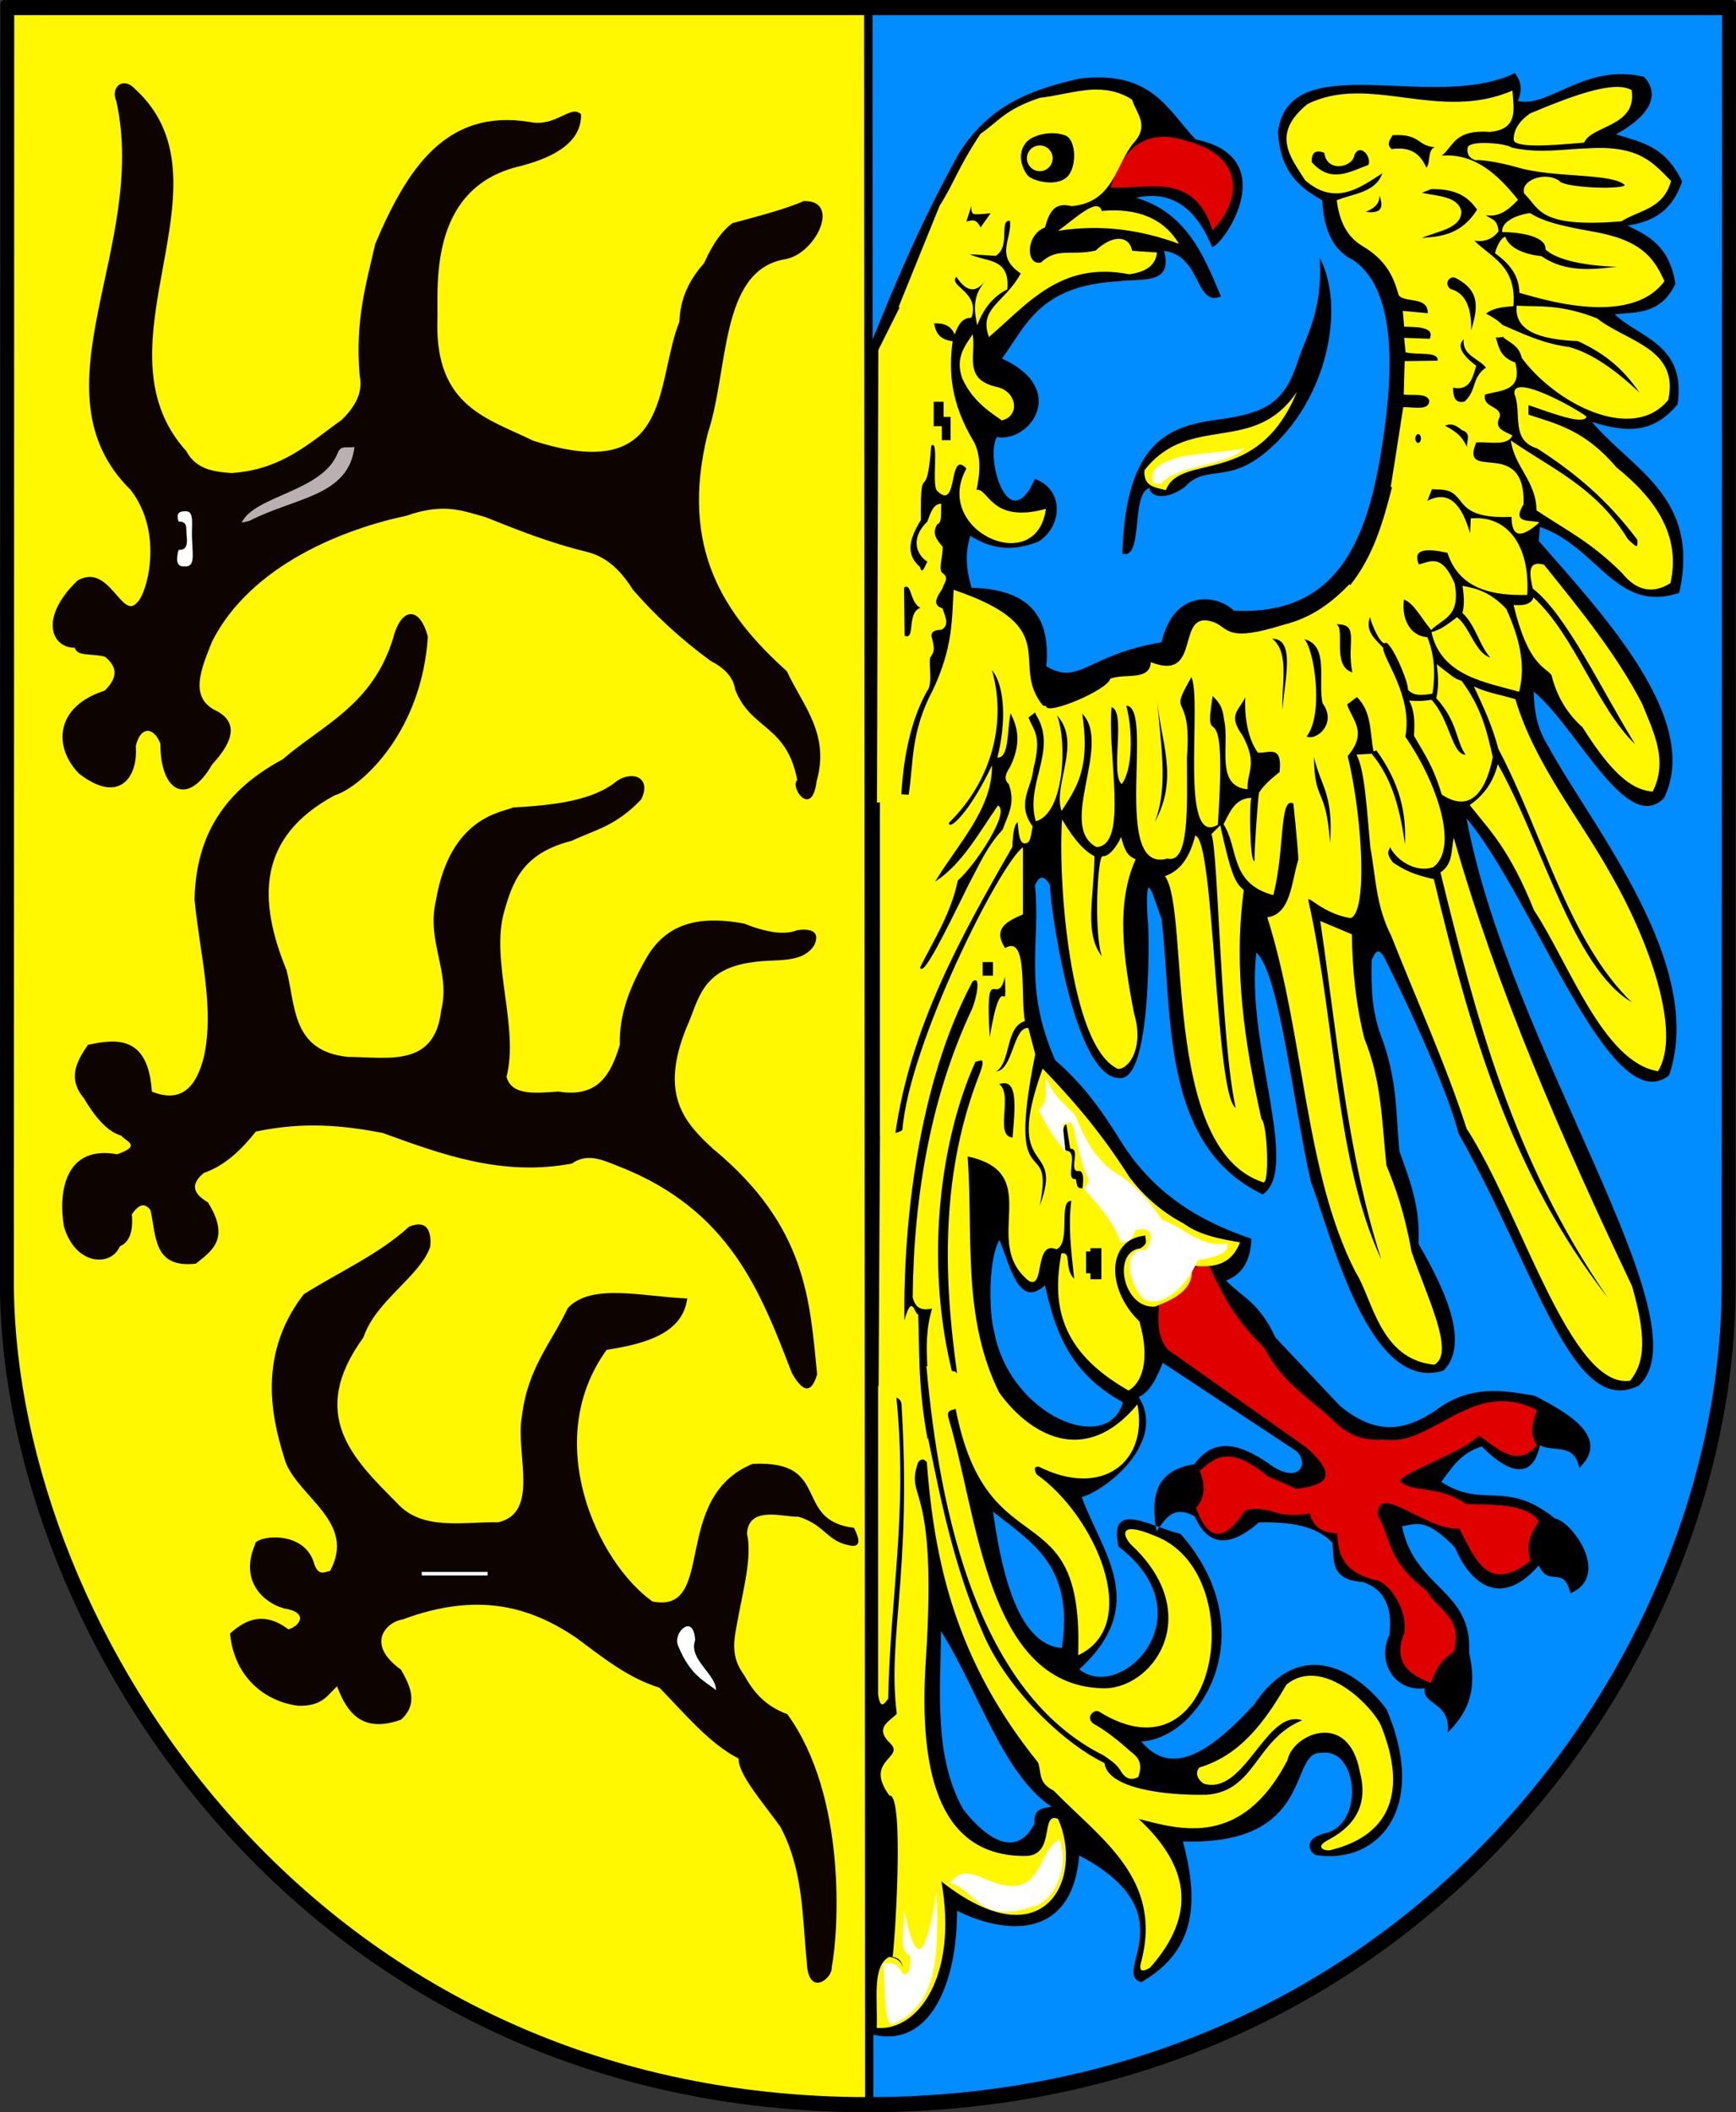 <?xml version="1.0" encoding="UTF-8" standalone="no"?>
<!-- Created with Inkscape (http://www.inkscape.org/) -->
<svg
   xmlns:dc="http://purl.org/dc/elements/1.1/"
   xmlns:cc="http://creativecommons.org/ns#"
   xmlns:rdf="http://www.w3.org/1999/02/22-rdf-syntax-ns#"
   xmlns:svg="http://www.w3.org/2000/svg"
   xmlns="http://www.w3.org/2000/svg"
   xmlns:sodipodi="http://sodipodi.sourceforge.net/DTD/sodipodi-0.dtd"
   xmlns:inkscape="http://www.inkscape.org/namespaces/inkscape"
   id="svg2"
   sodipodi:version="0.32"
   inkscape:version="0.46"
   width="744.746"
   height="905.709"
   version="1.0"
   sodipodi:docname="POL_gmina_Pokój_COA.svg"
   inkscape:output_extension="org.inkscape.output.svg.inkscape">
  <rect width="100%" height="100%" fill="#333333" stroke="none"/>
  <defs
     id="defs5">
    <inkscape:perspective
       sodipodi:type="inkscape:persp3d"
       inkscape:vp_x="0 : 526.18109 : 1"
       inkscape:vp_y="0 : 1000 : 0"
       inkscape:vp_z="744.09448 : 526.18109 : 1"
       inkscape:persp3d-origin="372.04724 : 350.78739 : 1"
       id="perspective9" />
    <inkscape:perspective
       id="perspective2514"
       inkscape:persp3d-origin="372.04724 : 350.78739 : 1"
       inkscape:vp_z="744.09448 : 526.18109 : 1"
       inkscape:vp_y="0 : 1000 : 0"
       inkscape:vp_x="0 : 526.18109 : 1"
       sodipodi:type="inkscape:persp3d" />
  </defs>
  <sodipodi:namedview
     inkscape:window-height="850"
     inkscape:window-width="1440"
     inkscape:pageshadow="2"
     inkscape:pageopacity="0.0"
     guidetolerance="10.0"
     gridtolerance="10.0"
     objecttolerance="10.0"
     borderopacity="1.0"
     bordercolor="#666666"
     pagecolor="#ffffff"
     id="base"
     showgrid="false"
     inkscape:zoom="0.69312476"
     inkscape:cx="377.44784"
     inkscape:cy="452.09863"
     inkscape:window-x="-8"
     inkscape:window-y="-8"
     inkscape:current-layer="svg2"
     showguides="true"
     inkscape:guide-bbox="true" />
  <g
     id="g3301"
     transform="translate(1170.773,245.244)">
    <g
       id="g3285">
      <path
         sodipodi:nodetypes="ccsscccc"
         id="path3405"
         d="M -1168.844,-243.461 L -1168.99,307.84 L -1168.985,308.256 C -1167.2,454.77 -1039.833,658.691 -798.343,658.682 C -566.204,658.673 -428.961,469.457 -427.992,307.84 L -427.81,-243.461 L -798.289,-243.461 L -1168.844,-243.461 z"
         style="fill:#000000;fill-opacity:1;fill-rule:nonzero;stroke:#000000;stroke-width:3.566;stroke-linecap:round;stroke-linejoin:round;stroke-miterlimit:4;stroke-dasharray:none;stroke-dashoffset:0;stroke-opacity:1" />
      <g
         id="g3277">
        <path
           id="path2506"
           d="M -798.343,655.751 C -567.712,655.743 -431.362,467.756 -430.399,307.189 L -430.218,-240.53 L -798.289,-240.53 L -798.343,655.751 z"
           style="fill:#018cff;fill-opacity:1;fill-rule:nonzero;stroke:#000000;stroke-width:3.543;stroke-linecap:round;stroke-linejoin:round;stroke-miterlimit:4;stroke-dasharray:none;stroke-dashoffset:0;stroke-opacity:1" />
        <path
           sodipodi:nodetypes="cccccccccccccccccccccccccccccccccccccccccccccccccccccscccccccccccccccccccccccccccccccccccccccccccccccccccccccccccccccsscccsc"
           d="M -797.075,-98.07 C -787.042,-122.858 -776.14,-149.307 -759.379,-179.477 C -745.819,-201.066 -727.047,-207.02 -707.789,-211.518 C -676.587,-215.299 -669.903,-198.064 -657.828,-185.451 C -620.443,-177.842 -645.495,-140.513 -650.768,-139.291 C -658.505,-158.07 -669.831,-163.385 -683.352,-160.47 C -661.747,-153.932 -654.457,-135.942 -646.967,-118.112 C -658.061,-113.409 -655.235,-135.592 -671.405,-137.662 C -667.341,-122.738 -681.474,-126.009 -690.955,-124.629 C -724.903,-122.743 -730.412,-105.8 -740.916,-91.502 C -712.143,-78.438 -728.907,-55.316 -743.088,-57.833 C -748.32,-49.113 -738.122,-14.105 -726.796,-39.912 C -714.135,-35.229 -714.919,-19.641 -725.3,-12.971 C -736.366,-8.815 -744.873,-9.496 -754.492,-15.475 C -756.979,-7.672 -756.14,-0.344 -753.949,6.791 C -732.888,7.336 -719.544,15.819 -721.909,40.46 C -707.519,48.928 -704.827,35.65 -672.491,30.142 C -666.855,6.684 -648.063,9.956 -641.537,16.566 C -594.56,19.168 -582.784,-17.404 -576.913,-60.548 C -571.54,-99.173 -575.729,-124.094 -590.489,-133.861 C -599.122,-138.081 -602.937,-147.118 -603.523,-159.384 C -613.097,-164.675 -621.565,-171.498 -622.53,-188.709 C -617.539,-225.587 -555.97,-196.953 -520.885,-213.902 C -518.01,-210.268 -517.753,-206.26 -519.575,-201.955 C -506.657,-198.653 -490.774,-218.348 -465.468,-212.299 C -455.12,-200.88 -471.905,-190.653 -477.534,-187.623 C -466.217,-184.103 -456.56,-182.65 -449.136,-167.451 C -453.274,-155.121 -461.185,-150.201 -472.646,-148.523 C -463.548,-144.192 -454.548,-139.682 -452.01,-123.543 C -458.382,-110.395 -468.487,-111.431 -478.077,-110.509 C -467.868,-100.483 -447.305,-97.826 -451.057,-71.913 C -460.865,-60.089 -471.5,-59.143 -487.852,-64.35 C -470.406,-43.715 -441.218,-32.092 -450.381,8.963 C -477.585,18.019 -485.213,-10.771 -510.117,-19.276 L -510.66,-13.302 C -483.282,18.011 -440.544,63.436 -456.898,96.938 C -472.858,113.275 -494.185,66.552 -512.832,51.321 C -512.517,58.822 -511.9,66.398 -506.316,75.215 C -488.071,108.839 -438.586,168.45 -454.726,215.867 C -479.84,235.766 -512.174,141.099 -541.614,105.627 C -523.546,203.643 -438.15,321.925 -467.759,348.915 C -496.248,363.034 -510.915,301.313 -545.034,240.817 C -550.279,220.713 -567.574,183.735 -576.913,165.363 C -579.717,160.26 -580.98,163.629 -582.344,166.449 C -582.512,177.584 -582.541,188.755 -577.456,201.204 C -570.973,220.051 -571.998,233.265 -570.396,248.45 C -566.126,260.498 -561.336,272.156 -562.25,288.093 C -548.22,311.978 -541.352,331.885 -551.389,342.399 C -583.301,352.835 -599.504,284.876 -608.41,261.483 C -616.11,227.877 -621.665,172.828 -631.762,163.19 C -636.704,201.447 -612.659,255.904 -629.046,266.914 C -673.206,245.844 -667.594,189.159 -672.491,148.528 C -675.267,142.374 -679.807,122.414 -678.464,148.528 C -677.789,149.492 -676.273,215.228 -689.426,216.967 C -710.969,219.816 -721.157,135.176 -720.279,134.408 C -723.345,129.05 -725.203,130.936 -726.796,134.408 C -724.15,159.227 -732.176,177.14 -718.107,209.35 C -705.85,219.934 -698.08,231.159 -690.955,242.476 C -676.64,266.343 -656.382,278.321 -633.934,285.921 C -634.239,295.21 -637.801,301.241 -644.795,303.842 C -637.735,311.162 -630.675,312.999 -623.616,328.279 L -595.92,357.604 C -579.188,371.401 -566.778,367.293 -555.191,359.776 C -540.408,348.433 -526.347,350.814 -512.289,353.26 C -500.317,359.598 -478.95,370.519 -493.283,384.214 C -495.33,373.116 -504.493,377.67 -510.117,374.439 C -514.446,394.451 -530.004,380.18 -535.098,374.982 C -544.52,377.976 -548.021,384.354 -552.476,390.187 C -534.143,402.001 -525.059,388.764 -503.601,405.936 C -496.676,406.858 -479.338,430.315 -497.084,437.976 C -499.896,425.526 -506.135,435.779 -510.66,426.029 C -528.753,446.626 -541.722,430.353 -546.502,418.426 C -559.306,404.947 -563.595,408.497 -569.31,409.194 C -563.862,436.181 -538.918,436.441 -540.528,463.5 C -536.459,480.71 -542.055,490.068 -549.76,497.712 C -548.064,484.594 -560.889,485.949 -559.535,478.705 C -573.014,480.209 -580.105,466.854 -574.741,455.897 C -573.387,444.514 -576.364,436.306 -586.145,433.089 C -600.461,432.201 -598.279,423.498 -599.178,416.254 C -604.341,410.846 -612.94,407.056 -630.675,407.565 C -644.82,419.759 -653.125,416.383 -658.371,404.85 C -667.889,399.869 -670.854,406.357 -674.663,411.367 C -676.889,397.519 -675.986,385.409 -658.371,382.585 C -649.63,370.537 -638.564,374.183 -626.874,382.042 C -614.363,391.692 -608.769,383.183 -614.384,377.154 L -671.948,339.14 C -674.552,345.697 -677.459,351.649 -682.266,353.803 C -670.213,372.656 -695.465,393.465 -706.703,396.704 C -698.15,420.367 -677.264,442.709 -707.789,470.56 C -689.796,485.084 -652.366,447.395 -690.955,417.883 C -695.447,397.143 -676.311,409.876 -664.345,412.453 C -627.914,453.755 -655.175,500.068 -681.18,501.514 C -667.733,517.578 -650.713,505.049 -632.848,485.765 C -610.541,452.442 -584.166,476.001 -575.827,487.937 C -557.897,530.22 -579.617,554.291 -606.075,550.238 C -608.845,549.435 -612.534,542.938 -601.35,540.614 C -585.385,535.909 -588.432,503.804 -604.066,506.401 C -618.021,505.478 -606.31,546.277 -663.302,544.343 C -656.837,568.601 -656.691,590.754 -681.18,604.694 C -694.383,600.95 -660.627,575.172 -707.789,550.389 C -711.003,588.661 -742.294,583.149 -760.183,574.066 C -760.111,604.292 -771.348,633.786 -797.096,626.959 L -797.075,-98.07 z M -767.068,454.164 C -751.276,479.245 -740.418,515.842 -719.691,529.409 C -723.335,530.187 -727.579,530.163 -726.937,536.655 C -735.343,553.205 -749.498,541.063 -757.593,530.524 C -770.071,508.177 -767.372,480.771 -767.068,454.164 z M -744.773,402.885 C -728.838,415.899 -709.757,425.557 -715.232,461.409 C -735.442,459.951 -741.757,423.911 -744.773,402.885 z M -744.216,325.967 C -737.504,361.702 -695.602,379.09 -689.036,356.065 C -712.305,343.276 -718.222,324.858 -722.478,305.902 C -733.341,315.748 -737.118,299.024 -741.986,286.393 C -746.983,295.064 -746.494,318.172 -744.216,325.967 z M -604.649,-134.781 C -603.138,-111.907 -610.657,-100.832 -613.799,-90.927 C -619.654,-72.466 -627.675,-68.13 -648.191,-65.345 C -669.001,-62.52 -687.881,-56.353 -689.28,-7.834 C -679.977,-5.122 -685.842,-33.96 -677.526,-36.045 C -677.954,-33.456 -672.503,-29.449 -662.619,-36.314 C -653.41,-46.452 -644.398,-37.432 -627.705,-51.348 C -601.039,-73.579 -593.467,-113.686 -604.649,-134.781 z"
           style="fill:#000000;fill-opacity:1;fill-rule:evenodd;stroke:none;stroke-width:1px;stroke-linecap:butt;stroke-linejoin:miter;stroke-opacity:1"
           id="path3300" />
        <path
           d="M -694.303,-164.804 C -688.922,-182.581 -678.579,-190.434 -661.461,-184.737 C -637.523,-178.394 -637.432,-160.221 -650.54,-146.513 C -658.807,-172 -678.344,-163.952 -694.303,-164.804 z M -651.976,297.664 C -666.188,296.657 -667.005,307.371 -673.513,313.105 C -673.921,320.203 -674.698,327.375 -669.856,333.423 L -610.528,375.278 C -595.472,388.458 -602.851,391.767 -614.591,393.157 L -626.782,387.875 C -642.823,374.532 -649.217,379.231 -656.04,385.437 C -653.828,391.178 -653.406,396.622 -657.665,401.285 C -652.212,416.443 -645.37,414.928 -637.754,404.129 C -636.046,400.627 -630.806,401.834 -625.969,402.504 C -620.28,404.796 -614.591,404.662 -608.902,403.723 C -607.551,408.285 -604.915,411.991 -597.118,412.256 C -596.642,420.372 -595.553,428.3 -581.27,432.168 C -576.3,432.119 -566.793,443.404 -568.267,454.923 C -574.412,469.201 -563.087,473.962 -556.889,476.46 C -555.225,471.594 -553.073,466.849 -547.136,463.051 C -542.795,448.055 -554.211,445.316 -558.514,437.044 C -576.087,423.576 -573.634,415.113 -579.645,404.535 C -580.06,389.749 -559.175,411.156 -544.698,410.224 C -538.03,423.079 -532.413,438.421 -514.222,424.04 C -516.584,416.203 -513.469,411.651 -510.564,406.974 C -516.455,399.24 -529.756,400.152 -541.854,399.659 C -554.044,391.127 -565.929,395.182 -570.299,389.5 C -565.267,384.683 -545.186,378.293 -536.165,370.402 C -527.902,376.228 -519.64,384.259 -511.377,374.465 C -515.007,369.453 -512.994,364.442 -511.377,359.43 C -539.06,345.184 -556.327,375.444 -577.207,372.027 C -593.073,373.127 -597.361,364.096 -605.245,358.211 C -613.578,351.209 -622.162,344.833 -628.408,332.611 C -642.101,319.502 -646.665,308.677 -651.976,297.664 z"
           style="fill:#e10000;fill-opacity:1;fill-rule:evenodd;stroke:none;stroke-width:1px;stroke-linecap:butt;stroke-linejoin:miter;stroke-opacity:1"
           id="path3337" />
        <rect
           y="261.691"
           x="-728.673"
           height="13.787"
           width="4.206"
           id="rect2409"
           style="fill:#000000;fill-opacity:1;fill-rule:nonzero;stroke:none;stroke-width:0.3;stroke-linecap:round;stroke-linejoin:round;stroke-miterlimit:4;stroke-dasharray:none;stroke-opacity:1" />
        <path
           d="M -476.786,-207.969 C -485.439,-208.065 -499.21,-203.015 -514.411,-196.562 C -518.574,-193.647 -521.295,-190.128 -521.411,-185.594 C -521.702,-181.876 -507.697,-182.603 -491.161,-184.094 C -488.01,-191.597 -468.386,-190.808 -470.786,-206.594 C -472.32,-207.51 -474.364,-207.942 -476.786,-207.969 z M -701.505,-206.812 C -709.211,-206.584 -716.924,-204.121 -724.63,-203.312 C -739.984,-198.171 -742.437,-193.048 -750.099,-187.906 C -759.762,-173.444 -761.593,-166.447 -767.661,-157.062 L -785.255,-113.656 C -785.131,-113.552 -785.002,-113.45 -784.88,-113.344 L -793.974,-95.156 L -794.536,98.844 L -793.286,98.812 L -793.286,241.531 L -793.255,241.531 L -793.849,349.062 L -794.068,349 L -794.068,481.219 C -793.102,488.082 -791.391,485.351 -789.724,483.094 C -788.945,439.245 -781.219,403.659 -786.224,354.031 C -785.128,354.479 -784.303,355.22 -784.068,356.531 C -784.057,356.572 -784.047,356.615 -784.036,356.656 C -779.593,429.381 -790.214,457.369 -786.036,489.625 C -789.431,493.108 -795.858,495.662 -788.755,502.375 C -782.536,508.589 -800.317,509.592 -789.224,524.656 C -782.569,523.653 -787.019,589.744 -787.849,593.844 C -785.633,594.209 -783.836,595.329 -783.349,598.719 C -783.836,596.252 -785.464,594.44 -789.224,593.844 C -796.833,597.575 -794.16,612.683 -794.661,624.312 C -776.898,625.79 -759.741,601.992 -766.911,561.531 C -722.956,596.071 -705.46,560.485 -716.849,534.688 C -724.823,531.428 -717.59,550.504 -730.943,550.594 C -766.452,550.752 -776.974,517.864 -773.599,466.562 C -768.416,388.098 -782.642,398.85 -776.943,381.844 C -776.938,381.83 -776.916,381.826 -776.911,381.812 C -776.906,381.806 -776.917,381.788 -776.911,381.781 C -775.488,379.97 -774.267,380.36 -773.161,381.75 L -773.161,381.781 C -769.97,424.186 -760.777,466.813 -725.505,510.406 C -723.838,514.527 -725.716,519.104 -718.755,522.562 C -698.553,543.328 -671.38,560.516 -681.411,596.75 C -681.957,599.526 -681.255,600.851 -677.38,598.469 C -656.697,575.117 -661.062,554.445 -682.318,534.688 C -664.645,539.231 -638.153,547.342 -618.443,509.5 C -616.199,498.178 -592.24,487.916 -587.411,514.469 C -583.779,527.966 -588.959,537.384 -600.911,543.688 C -606.958,546.817 -602.576,548.392 -600.474,548.188 C -561.062,538.783 -574.953,503.656 -577.974,495.562 C -580.623,487.811 -602.942,464.1 -618.911,477.125 C -628.156,493.08 -638.679,507.373 -656.224,512.656 C -658.207,514.654 -657.108,517.966 -654.286,519.594 C -636.665,524.773 -627.634,487.28 -612.161,492.406 C -632.331,500.799 -632.09,522.77 -653.099,524.344 C -671.511,524.74 -695.741,521.493 -696.943,510.75 C -714.573,502.225 -738.574,479.28 -748.88,455.531 C -761.6,426.552 -766.991,398.815 -772.724,371 L -772.786,372.219 C -776.943,349.887 -776.306,335.059 -776.849,318.406 C -778.676,318.06 -779.423,308.995 -782.786,320.938 C -783.326,280.449 -777.111,219.603 -753.568,175.656 C -749.602,172.399 -751.994,183.655 -754.005,187.938 C -771.077,224.236 -778.813,266.658 -779.224,311 C -777.884,316.534 -774.518,316.576 -770.911,315.875 C -773.503,324.495 -773.383,332.499 -772.943,340.594 L -773.349,340.5 C -767.686,404.258 -750.882,480.828 -697.255,507.5 C -694.508,509.483 -691.571,511.124 -689.63,514.719 C -687.946,517.184 -685.782,518.469 -682.411,516.719 C -681.203,512.708 -680.811,509.322 -685.63,505.906 C -691.223,500.889 -696.632,496.638 -701.661,493.875 C -705.328,491.199 -701.414,487.404 -699.255,488.688 C -647.791,520.892 -633.789,429.183 -675.224,413.375 C -691.955,406.287 -688.562,413.944 -685.63,417 C -652.871,447.43 -676.782,480.07 -698.443,478.656 C -747.373,476.814 -751.278,405.163 -763.724,363.312 C -765.055,359.131 -762.432,359.547 -760.755,358.875 L -760.755,359.062 C -747.12,428.776 -705.617,392.847 -708.255,464.531 C -680.17,451.171 -701.38,404.243 -726.036,387 C -727.209,384.812 -727.177,383.516 -725.193,383.625 C -698.009,397.276 -678.112,381.727 -682.818,356.938 C -705.788,384.585 -729.685,369.225 -742.13,351.875 C -758.181,319.574 -753.189,284.623 -755.661,250.625 C -721.992,257.861 -750.518,287.077 -729.411,304 C -722.408,307.938 -727.207,286.377 -717.568,290.438 C -711.214,287.895 -716.91,269.406 -711.193,269.688 C -712.55,280.526 -711.287,290.72 -709.943,303.156 C -714.628,298.252 -710.684,291.517 -715.443,292.156 C -719.302,313.351 -716.927,333.79 -686.63,351 C -681.187,347.918 -677.044,338.462 -681.974,321.375 C -696.038,307.883 -696.432,286.304 -679.443,284.531 C -679.591,286.287 -677.763,287.753 -681.568,290.031 C -693.945,291.501 -688.95,316.172 -675.193,315 C -668.712,312.435 -657.562,308.154 -659.724,297.438 C -646.266,299.123 -641.532,294.22 -638.786,287.469 C -647.626,285.975 -656.327,284.314 -662.911,279.438 C -671.804,274.776 -679.63,268.216 -686.224,259.531 C -698.997,239.465 -711.269,225.614 -723.474,212.938 C -740.847,261 -713.737,242.955 -724.755,271.812 C -718.044,239.284 -739.669,271.472 -726.661,206.781 L -729.63,195.562 C -736.147,195.047 -736.1,213.418 -743.38,214.219 C -736.982,210.057 -739.576,195.186 -731.099,192.594 C -733.133,181.083 -729.662,155.38 -739.568,161.281 C -745.381,152.468 -737.882,149.501 -731.943,146.844 L -731.943,118.062 C -741.932,125.297 -780.74,202.454 -783.63,239.188 C -784.025,239.755 -785.233,240.239 -786.661,240.531 C -780.04,195.073 -758.865,156.815 -736.474,117.906 C -736.278,112.381 -735.721,108.127 -734.161,107.375 C -733.813,111.96 -733.457,116.479 -731.099,116.375 C -728.451,116.533 -728.501,112.168 -727.755,109.156 C -734.984,99.244 -728.147,92.589 -727.474,84.5 C -723.591,69.518 -727.692,67.842 -729.536,62.406 L -726.724,60.25 C -726.583,60.636 -726.392,61.034 -726.161,61.5 C -716.939,76.549 -731.144,90.727 -726.411,106.938 C -713.954,103.339 -712.977,72.564 -717.318,61.5 C -706.492,73.315 -719.267,91.344 -715.349,102.5 C -709.559,93.137 -702.811,85.318 -706.505,60.781 C -693.545,73.898 -717.322,109.056 -700.38,117.969 C -686.492,117.339 -695.862,78.326 -693.911,58 C -687.565,59.805 -694.642,86.504 -689.568,90.969 C -685.042,85.264 -684.549,68.841 -687.599,57.344 C -675.298,57.748 -694.395,129.791 -669.943,122.906 C -660.54,125.274 -661.509,101.369 -661.599,79.688 C -659.256,49.478 -670.353,63.707 -659.63,45.062 C -654.988,56.214 -665.025,118.398 -648.318,108.406 C -643.979,44.356 -655.092,81.381 -650.536,53.156 C -648.567,55.428 -646.351,56.825 -645.63,63.469 C -643.136,74.06 -649.675,91.886 -635.568,93.188 C -636.009,85.736 -630.915,82.781 -637.755,70.094 C -644.342,61.115 -639.03,59.299 -636.536,53.656 C -636.985,62.64 -635.288,71.753 -631.161,77.469 C -626.905,78.049 -620.492,73.447 -621.818,85.812 C -624.86,88.252 -628.251,90.919 -630.661,94.656 C -630.98,95.792 -632.641,117.615 -632.599,123.875 C -634.646,125.358 -634.926,97.414 -633.849,96.875 C -641.015,97.033 -643.113,102.971 -645.88,108.156 C -639.227,118.505 -643.413,133.497 -624.505,138.594 C -619.476,118.48 -622.006,96.086 -615.911,99.312 C -614.714,110.483 -613.453,124.9 -613.849,123.5 C -616.825,133.465 -617.084,146.732 -627.099,148.094 C -611.092,198.857 -611.197,257.262 -589.255,300.188 C -581.895,311.577 -578.986,337.619 -555.474,339.938 C -546.236,334.989 -558.891,310.334 -565.255,291.344 C -568.308,274.329 -572.124,263.993 -576.005,254.438 C -577.934,236.348 -577.997,218.246 -585.443,200.156 C -588.988,186.1 -590.637,171.113 -590.818,155.375 L -604.38,149.688 C -597.215,198.082 -592.882,249.427 -578.193,294.812 C -597.864,252.751 -597.524,194.995 -609.443,141.031 C -610.144,137.856 -603.65,146.47 -591.349,148.438 C -584.118,145.918 -586.12,106.189 -592.599,78.938 C -583.882,68.598 -590.669,63.578 -592.849,56.844 L -588.661,53.656 C -582.194,59.979 -583.114,68.79 -581.536,76.969 L -580.318,76.5 C -570.161,90.418 -567.375,103.705 -568.068,116.719 C -570.056,102.329 -573.381,88.636 -582.349,77.969 L -588.849,78.344 C -585.173,85.068 -584.385,102.654 -582.911,117.75 C -582.934,117.731 -582.951,117.706 -582.974,117.688 C -580.535,130.433 -580.701,142.785 -573.88,156.156 C -563.002,183.701 -550.047,212.311 -541.63,238.625 C -518.224,274.69 -496.993,350.639 -471.411,346.812 C -466.669,340.511 -463.086,332.315 -470.63,306.219 C -500.826,242.709 -528.597,178.917 -547.099,114.031 C -548.352,119.159 -547.16,125.005 -552.818,128.875 C -537.66,190.187 -522.1,251.834 -481.036,311.156 C -522.864,257.859 -540.444,195.251 -555.661,131.719 C -564.155,129.881 -568.177,127.922 -573.099,124.656 C -576.61,120.376 -574.863,119.607 -574.411,117.969 C -572.266,122.846 -564.05,129.322 -555.911,126.594 C -544.516,118.002 -554.963,89.12 -567.88,70.688 C -564.615,53.064 -577.618,37.151 -577.38,32.531 C -580.78,28.8 -585.246,25.561 -583.036,19.281 C -582.37,22.733 -578.318,31.59 -576.536,30.469 C -574.281,29.049 -566.337,47.356 -566.786,50.5 C -564.199,53.395 -560.269,52.906 -556.224,52.156 C -555.026,44.09 -555.205,36.035 -558.443,27.969 C -565.018,27.672 -569.723,21.153 -568.474,11.812 C -563.995,13.658 -561.452,19.317 -556.786,24.906 C -552.074,19.98 -543.956,19.362 -546.755,4.875 C -552.369,-8.104 -557.164,-4.407 -562.068,-3.188 C -565.02,-10.131 -558.637,-10.104 -549.818,-8.219 C -544.677,7.731 -529.924,10.189 -515.599,9.875 C -514.276,-11.293 -524.119,-24.497 -539.818,-22.938 L -540.099,-16.562 C -543.621,-28.652 -549.006,-35.385 -558.443,-30.469 L -556.474,-35.469 L -554.63,-35.375 C -539.584,-35.722 -549.965,-22.396 -522.318,-23.625 C -522.29,-14.344 -517.843,-14.598 -510.38,-21.25 C -514.387,-22.462 -522.472,-20.432 -517.161,-29 C -516.294,-58.569 -544.779,-37.865 -537.474,-55.531 C -531.857,-55.97 -524.209,-53.754 -521.943,-58.5 C -525.219,-60.337 -530.102,-61.24 -527.349,-66.594 C -526.69,-71.331 -534.894,-70.303 -533.693,-76.062 C -526.899,-78.049 -517.46,-77.266 -520.724,-89.812 C -527.148,-91.947 -527.789,-96.382 -529.099,-100.562 C -527.691,-100.499 -526.621,-100.606 -525.849,-100.844 L -525.786,-100.562 C -523.013,-98.159 -519.191,-97.242 -517.911,-91.75 C -503.485,-72.214 -470.402,-55.046 -455.099,-73.75 C -450.213,-95.923 -473.138,-98.763 -485.724,-108.781 C -501.475,-114.855 -509.869,-113.604 -520.099,-114.156 C -521.257,-103.456 -510.368,-99.634 -493.911,-99 C -479.955,-92.661 -473.049,-84.909 -467.411,-76.906 C -477.509,-86.357 -487.595,-93.727 -497.693,-96.469 C -508.839,-97.87 -517.382,-102.136 -526.161,-105.875 C -527.778,-107.523 -530.292,-109.291 -533.286,-110.75 C -530.359,-113.137 -526.034,-113.644 -521.536,-113.938 C -520.041,-131.169 -530.89,-134.679 -538.286,-142.031 C -534.36,-141.473 -530.778,-142.348 -527.911,-146.031 C -528.424,-151.775 -531.353,-151.045 -533.286,-153 C -527.73,-151.952 -523.517,-155.357 -519.536,-159.562 C -528.37,-170.62 -538.128,-179.546 -552.224,-178.5 C -547.009,-182.777 -546.923,-189.755 -531.505,-188.688 C -519.238,-189.881 -521.421,-198.563 -521.943,-206.406 C -553.623,-192.73 -583.094,-213.813 -609.849,-200.625 C -625.483,-187.949 -617.355,-178.039 -610.849,-167.938 C -597.548,-156.277 -586.334,-165.592 -577.755,-170.938 C -580.628,-162.636 -590.036,-162.326 -597.286,-159.375 C -596.246,-150.697 -593.075,-143.929 -586.724,-140.031 C -575.728,-133.59 -572.865,-126.205 -570.755,-118.719 C -568.234,-115.135 -558.194,-118.458 -558.224,-110.938 L -568.974,-111.938 L -568.38,-105.156 C -561.661,-105.051 -555.278,-104.76 -557.411,-99.969 L -568.38,-100.375 L -567.786,-94.188 C -562.604,-92.858 -553.553,-94.756 -554.036,-90.594 L -568.161,-90.406 L -568.568,-76.062 C -564.572,-75.54 -558.734,-76.852 -557.599,-73.469 C -557.73,-68.949 -564.244,-70.765 -568.786,-70.656 C -570.58,-58.88 -572.367,-47.633 -574.161,-36.375 L -573.599,-36.344 C -577.385,-21.456 -581.62,-6.748 -591.536,5.688 L -591.849,5.281 C -599.271,12.905 -607.735,19.638 -620.349,22.719 C -646.293,30.845 -643.483,23.209 -651.036,21.25 C -666.69,16.523 -654.915,47.433 -677.068,38.688 C -677.524,46.907 -688.208,43.371 -694.474,45.781 C -695.609,50.7 -721.81,61.63 -721.974,57.594 C -722.481,57.443 -722.966,57.345 -723.411,57.25 C -738.143,39.028 -713.394,24.046 -761.661,7.656 C -762.455,20.602 -761.893,31.998 -770.411,50.312 C -780.148,68.503 -778.752,81.114 -780.943,95.531 L -784.099,95.344 C -783.122,77.837 -779.494,62.503 -773.036,51 C -770.177,47.896 -773.047,36.944 -771.286,36.156 C -770.687,34.653 -769.483,34.403 -770.755,29.156 C -771.819,26.373 -770.975,24.907 -766.786,24.75 C -763.052,22.504 -765.667,18.511 -766.411,15.625 C -771.326,14.083 -768.583,10.474 -766.411,7 C -765.989,4.838 -763.253,2.662 -766.411,0.5 C -768.394,-0.82 -766.328,-6.192 -766.349,-10.781 C -769.195,-14.028 -771.072,-16.651 -768.599,-20.562 C -766.521,-20.883 -767.236,-25.873 -766.974,-29.219 C -770.279,-29.344 -771.546,-25.41 -772.911,-21.656 C -780.638,-14.074 -777.324,-7.148 -772.911,-4.375 C -773.992,-2.749 -775.081,1.66 -776.161,-2.188 C -781.568,-6.955 -781.606,-12.835 -775.724,-22.25 C -776.018,-50.334 -773.349,-26.665 -771.286,-54.094 C -767.68,-57.349 -771.363,-36.375 -768.599,-34.625 C -759.534,-25.77 -764.135,-52.9 -756.161,-44.344 C -771.04,-17.725 -725.97,2.722 -722.099,-27.062 C -745.832,-20.466 -746.753,-36.261 -751.849,-35.156 C -750.152,-42.883 -749.961,-49.952 -752.911,-55.688 C -763.082,-72.468 -763.811,-86.118 -762.099,-98.938 C -768.025,-99.651 -769.386,-102.916 -770.036,-106.562 C -766.015,-106.779 -762.796,-105.682 -761.224,-101.812 C -759.822,-105.522 -758.254,-109.043 -754.036,-109 C -750.124,-119.992 -764.162,-122.552 -760.505,-126.562 C -755.808,-119.42 -751.685,-119.847 -747.943,-125.125 C -750.841,-120.938 -754.193,-117.343 -751.536,-105.75 C -748.733,-113.393 -744.302,-118.325 -738.63,-121.188 C -737.386,-135.042 -748.174,-132.83 -754.755,-136.25 L -743.63,-135.531 C -737.035,-139.562 -742.431,-150.842 -737.536,-150.594 C -736.392,-143.061 -744.245,-135.533 -732.88,-128 C -739.635,-115.395 -751.13,-113.204 -746.505,-100.75 C -729.787,-115.011 -715.734,-133.417 -686.255,-127.625 C -677.126,-129.006 -675.019,-132.747 -674.411,-136.969 L -685.07,-137.703 C -686.301,-144.243 -693.287,-144.826 -700.751,-137.799 C -711.581,-135.382 -716.966,-139.373 -724.255,-132.656 C -730.77,-131.343 -730.88,-144.506 -722.474,-147.719 C -720.66,-154.324 -718.457,-158.711 -711.005,-156.86 C -692.984,-158.469 -692.216,-174.674 -684.443,-183.969 C -677.457,-191.631 -683.361,-196.689 -685.161,-202.594 C -690.093,-205.686 -695.042,-206.758 -699.974,-206.812 C -700.488,-206.818 -700.991,-206.828 -701.505,-206.812 z M -718.943,-188.125 C -717.264,-188.079 -715.558,-187.803 -713.943,-187.25 C -708.883,-185.518 -708.652,-173.139 -713.193,-169.188 C -718.031,-164.977 -727.726,-167.787 -729.661,-169.781 C -731.711,-171.894 -734.936,-178.597 -730.724,-183.969 C -728.836,-186.377 -723.98,-188.263 -718.943,-188.125 z M -571.255,-187.344 C -561.464,-187.326 -562.637,-182.779 -555.224,-182.094 C -558.402,-181.105 -556.961,-175.741 -558.818,-173.312 C -561.562,-179.476 -565.827,-182.441 -573.755,-181.312 C -576.163,-183.306 -574.522,-185.288 -573.349,-187.281 C -572.593,-187.323 -571.908,-187.345 -571.255,-187.344 z M -534.068,-183.938 C -537.867,-183.934 -541.139,-183.335 -541.193,-181.656 C -541.471,-179.243 -540.581,-177.348 -537.536,-176.469 C -537.725,-176.93 -529.247,-176.246 -519.568,-173.406 C -504.076,-168.861 -479.041,-171.136 -473.693,-165.844 C -475.868,-163.698 -500.738,-164.894 -501.88,-167.75 C -508.378,-172.029 -518.827,-167.639 -516.849,-162.188 C -510.242,-155.937 -510.985,-147.377 -475.193,-150.344 C -467.545,-155.198 -457.184,-155.511 -453.911,-167.656 C -461.163,-174.925 -467.052,-183.007 -489.193,-181.656 C -500.163,-181.329 -510.237,-179.282 -522.318,-181.969 C -523.385,-182.965 -529.182,-183.942 -534.068,-183.938 z M -724.693,-182.875 C -727.738,-182.875 -730.224,-180.421 -730.224,-177.375 C -730.224,-174.329 -727.738,-171.844 -724.693,-171.844 C -721.647,-171.844 -719.193,-174.329 -719.193,-177.375 C -719.193,-180.421 -721.647,-182.875 -724.693,-182.875 z M -587.536,-180.844 C -585.172,-181.142 -582.619,-177.162 -583.724,-174.531 C -591.83,-171.526 -599.93,-166.499 -608.036,-175.719 C -608.196,-179.489 -606.749,-181.257 -602.661,-179.719 C -601.527,-171.023 -590.306,-173.436 -589.693,-178.906 C -589.093,-180.168 -588.325,-180.744 -587.536,-180.844 z M -556.818,-164.156 C -544.45,-164.35 -540.317,-159.677 -537.068,-155.375 C -543.629,-144.93 -552.137,-143.746 -560.786,-143.219 C -553.897,-146.208 -543.892,-147.203 -543.849,-154.594 C -545.292,-161.074 -553.833,-161.092 -560.786,-162.562 L -556.818,-164.156 z M -578.943,-161.375 C -576.468,-154.582 -580.016,-153.83 -584.911,-154.406 C -581.674,-155.695 -579.021,-157.454 -578.943,-161.375 z M -754.036,-157.062 C -754.036,-157.062 -754.409,-153.827 -752.974,-153.469 C -751.539,-153.11 -745.786,-153.812 -745.786,-153.812 L -750.099,-147.719 C -752.131,-151.9 -754.16,-150.631 -756.193,-150.25 L -754.036,-157.062 z M -514.349,-153.875 C -521.571,-152.873 -526.814,-149.584 -526.318,-145.719 C -517.126,-145.703 -507.254,-143.422 -507.786,-138.312 C -503.011,-133.713 -490.664,-131.258 -477.099,-130.844 C -486.196,-129.953 -498.663,-127.874 -509.474,-135.406 C -516.26,-136.072 -523.338,-138.63 -524.974,-143.719 C -527.464,-143.209 -529.521,-137.076 -529.349,-136.594 C -523.416,-132.372 -519.046,-127.258 -518.974,-119.688 C -512.412,-118.053 -471.882,-104.069 -456.724,-124.688 C -460.661,-133.17 -465.158,-141.488 -484.755,-145.438 C -495.995,-147.504 -507.59,-149.365 -514.349,-153.875 z M -547.318,-126.281 C -546.793,-126.275 -546.228,-126.093 -545.661,-125.688 C -535.257,-120.046 -537.082,-112.32 -539.661,-103.562 C -539.403,-114.683 -542.864,-119.744 -548.443,-121.312 C -551.086,-123.129 -549.593,-126.309 -547.318,-126.281 z M -753.505,-101.906 C -756.926,-96.723 -760.96,-91.892 -758.036,-83.156 C -753.41,-72.576 -744.472,-67.577 -741.005,-64.969 C -732.977,-66.855 -734.492,-77.549 -743.286,-79.344 C -757.761,-82.666 -751.956,-93.078 -753.505,-101.906 z M -542.849,-99.781 C -543.533,-92.823 -536.523,-91.642 -533.286,-87.625 C -539.61,-83.248 -537.083,-77.922 -542.474,-73.062 C -546.789,-72.071 -547.315,-75.313 -547.443,-79.031 C -540.205,-77.526 -539.049,-83.218 -537.474,-88.406 C -544.364,-93.609 -545.518,-97.234 -542.849,-99.781 z M -517.943,-79.219 C -520.083,-79.252 -521.355,-78.434 -521.068,-76.281 C -517.69,-68.083 -523.022,-56.577 -511.286,-52.938 C -494.91,-42.352 -481.373,-31.101 -468.349,-13.812 C -468.072,-10.012 -468.544,-10.354 -472.474,-14.125 C -486.049,-36.408 -505.17,-44.223 -522.63,-56.406 C -520.985,-44.855 -511.79,-39.031 -511.599,-26.406 C -498.925,-17.893 -488.467,-13.019 -474.974,0.406 C -468.47,8.453 -461.507,9.383 -454.161,4.812 C -449.701,-14.97 -459.832,-30.811 -477.193,-44.719 C -490.96,-60.877 -502.923,-63.445 -515.068,-67.438 L -515.068,-71.531 C -503.85,-67.668 -491.601,-63.054 -490.13,-66.5 C -491.278,-67.958 -510.297,-79.1 -517.943,-79.219 z M -614.349,-77.312 C -632.776,-49.703 -660.218,-68.489 -679.786,-43.625 C -680.333,-36.451 -675.057,-36.269 -670.63,-35.062 C -664.358,-51.47 -631.443,-35.688 -614.349,-77.312 z M -770.224,-72.969 L -765.974,-72.969 L -765.974,-66.469 L -762.974,-66.469 L -762.974,-56.5 L -766.724,-56.5 L -766.724,-62.5 L -770.224,-62.5 L -770.224,-72.969 z M -548.661,-63.219 C -546.641,-63.249 -545.07,-61.959 -543.474,-60.719 C -539.512,-59.563 -541.586,-56.13 -541.474,-53.531 C -543.655,-58.702 -547.052,-60.62 -550.849,-62.688 C -550.058,-63.049 -549.335,-63.209 -548.661,-63.219 z M -562.38,-59.094 C -561.718,-59.094 -561.193,-58.268 -561.193,-57.219 C -561.193,-56.17 -561.718,-55.312 -562.38,-55.312 C -563.043,-55.312 -563.599,-56.17 -563.599,-57.219 C -563.599,-58.268 -563.043,-59.094 -562.38,-59.094 z M -510.693,-3.5 C -515.228,-3.646 -514.582,1.378 -513.193,7.156 C -498.738,18.262 -483.755,50.577 -469.286,73.875 C -485.676,58.24 -494.95,27.507 -512.911,10.938 C -513.864,13.914 -517.159,14.542 -521.443,14.188 C -515.166,40.467 -507.551,40.777 -505.161,44.281 C -503.018,53.029 -498.673,60.552 -491.849,66.625 C -477.792,89.104 -469.191,93.559 -461.755,94.188 C -455.066,80.737 -461.376,68.724 -466.286,56.562 C -477.24,35.341 -492.905,16.145 -508.411,-3.125 C -509.284,-3.371 -510.045,-3.479 -510.693,-3.5 z M -543.38,5.969 C -542.646,10.162 -542.477,14.209 -543.38,17.594 C -537.642,22.943 -536.06,31.748 -531.411,36.719 C -537.947,34.779 -540.189,23.606 -545.724,19.406 C -548.757,21.766 -552.862,25.016 -556.693,25.781 C -552.516,45.026 -532.394,47.428 -519.099,51.406 C -516.022,39.796 -519.115,27.891 -524.568,15.875 C -531.614,8.396 -537.533,7.051 -543.38,5.969 z M -782.099,6.312 C -779.725,6.035 -780.126,13.177 -775.943,15.406 C -781.927,17.493 -777.882,29.43 -782.693,27.375 L -782.943,6.656 C -782.63,6.456 -782.344,6.341 -782.099,6.312 z M -597.505,22.469 C -587.28,22.234 -593.184,30.196 -590.63,43.094 C -599.658,40.282 -593.452,24.206 -597.505,22.469 z M -625.005,28.625 C -614.866,28.664 -619.721,46.207 -620.568,59.062 C -621.179,48.339 -617.339,34.645 -625.005,28.625 z M -611.255,28.844 C -600.428,31.443 -605.5,46.778 -603.38,56.344 C -597.168,64.576 -605.591,72.468 -610.255,70.594 C -602.734,60.942 -606.998,32.971 -611.255,28.844 z M -554.411,39.562 C -553.77,44.415 -553.452,49.272 -554.63,54.125 C -545.302,64.256 -546.219,72.681 -542.005,78.375 C -547.89,78.422 -548.721,63.353 -556.693,54.812 C -560.43,55.475 -563.419,55.395 -566.255,55.156 C -564.015,59.129 -563.712,64.401 -564.193,70.188 C -560.207,77.412 -556.241,82.321 -552.255,95.469 C -538.832,104.326 -532.821,91.843 -530.38,79.406 C -532.842,68.545 -535.064,58.439 -543.755,46.688 C -547.026,45.759 -547.906,44.534 -554.411,39.562 z M -745.224,42.094 C -739.47,49.148 -739.144,65.03 -742.911,79.625 C -737.737,79.865 -738.76,67.693 -737.255,60.594 C -734.113,66.69 -732.499,73.548 -737.505,83.719 C -739.294,86.387 -740.322,88.917 -738.036,90.906 C -734.902,99.413 -738.597,104.499 -740.599,110.438 C -747.508,117.813 -750.894,126.082 -755.255,134.094 C -765.036,154.005 -774.967,174.359 -776.068,169.562 C -769.996,157.545 -762.758,146.247 -759.88,132.312 C -752.471,125.866 -737.115,102.803 -742.661,100.156 C -750.913,112.078 -758.157,125.401 -769.63,132.812 C -759.876,116.596 -744.976,101.654 -745.224,82.938 C -754.844,103.302 -763.666,111.077 -763.724,107.625 C -744.173,88.336 -739.217,63.071 -745.224,42.094 z M -538.474,49.094 C -534.443,57.733 -530.608,65.839 -527.974,75.875 C -508.913,112.073 -498.047,157.993 -470.786,184.5 C -496.032,169.457 -509.082,116.439 -528.224,82.406 C -530.33,90.927 -534.82,96.109 -540.255,99.969 C -531.564,110.98 -523.265,118.788 -512.661,145.094 C -497.72,167.658 -482.972,210.249 -459.505,214.094 C -449.115,197.339 -463.705,157.707 -479.068,130.812 C -493.054,105.459 -512.164,82.948 -520.693,54.562 C -526.891,52.683 -533.055,51.757 -538.474,49.094 z M -674.349,54.625 C -673.145,71.909 -664.761,88.134 -675.349,107.188 C -669.248,91.598 -673.124,72.656 -674.349,54.625 z M -607.068,79.188 C -604.637,91.228 -598.528,94.848 -600.193,116.25 C -601.861,91.427 -606.958,99.502 -607.068,79.188 z M -715.13,106.125 C -716.985,131.032 -712.073,203.539 -691.161,213.094 C -686.275,213.189 -679.963,203.694 -684.224,189.438 C -688.922,165.511 -692.136,142.139 -683.568,123.188 C -687.896,121.646 -688.745,117.492 -689.849,113.531 C -689.992,114.584 -694.122,122.274 -697.786,121.906 C -699.875,121.696 -701.585,154.085 -698.099,164.812 C -705.783,154.617 -701.475,140.005 -701.255,121.906 C -705.16,119.9 -709.549,115.673 -715.13,106.125 z M -647.286,108.656 L -651.099,112.438 C -648.161,118.171 -647.173,200.707 -640.661,229.812 C -649.562,224.351 -649.688,113.979 -658.036,113.094 C -660.144,121.451 -663.835,127.951 -670.974,130.438 C -660.028,145.922 -672.87,247.174 -629.005,261.688 C -626.009,263.467 -627.009,236.659 -629.63,234.562 C -636.75,202.51 -641.739,170.156 -637.193,136.438 C -640.793,133.271 -642.509,130.619 -647.286,108.656 z M -749.224,167.281 L -744.786,167.281 L -744.786,173.125 L -749.224,173.125 L -749.224,167.281 z M -739.661,173.594 C -738.857,193.817 -740.705,166.884 -746.193,199.531 C -748.169,164.851 -742.914,187.847 -739.661,173.594 z M -749.911,209.469 C -749.033,209.5 -748.744,210.575 -750.599,215.469 C -766.708,256.582 -766.442,299.744 -760.161,343.656 C -760.406,343.407 -760.636,343.159 -760.911,342.906 L -762.443,342.594 C -774.27,294.228 -767.079,242.637 -752.286,209.969 C -751.636,210.055 -750.594,209.444 -749.911,209.469 z M -740.005,219.219 C -734.041,219.17 -735.476,231.282 -736.38,242.531 C -744.349,241.849 -736.004,224.205 -742.099,219.625 C -741.315,219.345 -740.622,219.224 -740.005,219.219 z M -713.505,236.938 C -713.443,236.924 -713.384,236.929 -713.318,236.938 L -711.63,247.312 C -707.072,247.178 -712.134,256.157 -708.63,256.969 C -707.169,256.596 -705.384,256.912 -706.411,264.312 C -708.97,264.295 -708.527,263.414 -709.255,260.281 C -714.224,261.171 -707.987,249.103 -712.943,248.219 C -715.359,248.411 -715.425,237.37 -713.505,236.938 z M -702.974,289.969 L -698.286,289.969 L -698.286,303.281 L -702.974,303.281 L -702.974,300.719 L -704.849,300.719 L -704.849,291.375 L -702.974,291.375 L -702.974,289.969 z M -783.349,598.75 C -783.255,599.235 -783.24,599.752 -783.224,600.281 C -783.238,599.716 -783.282,599.223 -783.349,598.75 z M -716.818,-146.28 C -697.611,-149.251 -680.709,-146.459 -664.992,-140.704 C -671.589,-151.63 -682.778,-156.127 -698.121,-154.808 C -699.9,-160.873 -709.3,-151.694 -716.818,-146.28 z"
           style="fill:#fff800;fill-opacity:1;fill-rule:evenodd;stroke:none;stroke-width:1px;stroke-linecap:butt;stroke-linejoin:miter;stroke-opacity:1"
           id="path3371"
           sodipodi:nodetypes="ccccccccccccccccccccccsccccccccccccssscccccccccccccccccccccccccccccccccccccccccccccccccccccccccccccccccccccccccccccccccccccccccccccccccccccccccccccccccccscccccccccccccccccccccccccscccccccccccccccccccccccccccccccccccccccccccccccccccccccccccccccccccccccccccccccccccccccccccccccccccccccccccccccccccsccssssccccccccccscccccccccssscccccccccccccccccsccccccccccccccccccccccccccccccccccccccccccccccccccccccccccccccccsssccccccccccccccccccccccccccccccccccccccccccccccccccccccccccccccccccccccccccccccccscccccccccccccccccccccccccccccccccccccccccccccccccsccccc" />
        <path
           d="M -675.854,-43.331 C -668.304,-52.067 -649.847,-49.896 -636.843,-53.178 C -644.031,-45.305 -665.38,-46.129 -672.446,-38.029 C -677.811,-36.976 -676.275,-40.526 -675.854,-43.331 z M -644.235,287.946 C -643.32,292.551 -650.141,293.841 -656.935,295.142 C -663.072,309.577 -674.57,315.647 -680.218,311.652 C -687.311,304.49 -688.995,289.198 -679.371,290.909 C -675.227,285.299 -676.611,280.064 -683.725,282.335 C -684.565,285.471 -686.335,287.629 -689.954,287.522 C -692.516,279.903 -698.573,272.283 -705.617,264.663 L -703.501,260.853 C -708.961,250.58 -709.517,233.566 -712.391,236.3 L -714.888,236.901 L -713.66,248.577 C -719.943,241.105 -722.507,235.957 -725.09,230.797 C -720.555,226.228 -722.738,223.235 -722.017,216.97 C -718.312,225.523 -714.751,227.361 -709.266,233.244 C -705.543,243.478 -699.842,253.097 -691.664,258.016 C -685.497,261.714 -679.412,267.415 -672.123,277.845 C -662.331,281.47 -655.437,289.926 -644.235,287.946 z M -763.356,561.994 C -760.145,559.485 -758.571,555.339 -747.34,560.85 C -722.866,570.858 -726.697,549.281 -716.376,543.496 C -711.284,556.282 -719.657,571.061 -727.893,572.29 C -750.946,580.09 -751.561,565.452 -763.356,561.994 z M -768.915,565.694 C -768.426,589.194 -767.1,613.281 -787.052,622.472 C -791.8,625.025 -790.904,607.829 -791.784,596.843 C -789.024,596.677 -786.264,595.326 -783.504,601.18 C -780.625,602.206 -780.092,598.541 -780.349,593.294 C -785.956,590.98 -782.167,580.703 -783.109,572.791 C -777.558,600.719 -773.415,593.451 -768.915,565.694 z"
           style="fill:#ffffff;fill-opacity:1;fill-rule:evenodd;stroke:none;stroke-width:1px;stroke-linecap:butt;stroke-linejoin:miter;stroke-opacity:1"
           id="path3412" />
      </g>
      <g
         id="g3270">
        <path
           id="path2512"
           d="M -798.289,-240.53 L -1166.437,-240.53 L -1166.582,307.189 L -1166.577,307.602 C -1164.804,453.164 -1038.264,655.76 -798.343,655.751 L -797.879,657.314 L -798.289,-240.53 z"
           style="fill:#fff800;fill-opacity:1;fill-rule:nonzero;stroke:#000000;stroke-width:3.543;stroke-linecap:round;stroke-linejoin:round;stroke-miterlimit:4;stroke-dasharray:none;stroke-dashoffset:0;stroke-opacity:1" />
        <path
           d="M -1112.523,74.761 C -1110.722,66.388 -1105.009,65.923 -1101.973,73.65 C -1102.001,94.803 -1090.037,100.558 -1079.762,82.535 C -1069.722,71.739 -1068.943,63.837 -1078.651,59.213 C -1089.553,53.453 -1084.487,41.553 -1079.762,29.782 C -1063.047,-3.168 -1022.754,-18.53 -996.469,-24.08 C -980.056,-29.87 -971.912,-26.014 -962.596,-23.525 C -949.064,-18.164 -935.842,-12.7 -918.729,-8.532 C -912.25,-6.791 -905.772,-2.766 -899.294,7.571 C -889.986,18.35 -878.987,28.566 -865.977,38.112 C -860.259,41.083 -856.218,44.894 -855.426,50.328 C -848.792,67.736 -833.306,65.36 -828.772,89.198 C -832.083,92.484 -822.403,105.79 -820.443,89.753 C -814.608,69.433 -826.467,57.155 -833.215,42.554 C -859.889,18.592 -879.527,-9.988 -867.087,-59.619 C -858.075,-86.667 -862.055,-129 -834.325,-134.027 C -820.804,-135.957 -809.686,-159.571 -825.996,-159.015 C -832.998,-155.868 -844.703,-152.721 -856.537,-149.575 C -860.609,-146.605 -864.681,-141.489 -868.753,-132.361 C -875.201,-125.204 -879.024,-116.997 -879.303,-107.373 C -889.865,-80.712 -882.051,-36.959 -942.051,-56.287 C -961.336,-65.755 -983.96,-70.706 -983.142,-107.373 C -982.54,-120.416 -988.115,-164.646 -947.604,-174.007 C -938.214,-176.471 -921.105,-182.03 -921.505,-196.219 C -925.814,-200.66 -932.135,-190.755 -943.161,-192.887 C -979.795,-199.02 -996.308,-172.323 -1009.796,-140.69 C -1013.612,-123.726 -1018.539,-108.092 -1016.459,-84.051 C -1014.999,-77.083 -1018.301,-70.908 -1024.233,-65.171 C -1037.868,-55.484 -1049.591,-43.885 -1071.432,-42.405 C -1079.209,-42.955 -1086.729,-44.019 -1090.867,-51.845 C -1132.001,-97.17 -1068.554,-167.038 -1113.079,-207.325 C -1118.102,-212.527 -1123.486,-207.745 -1120.853,-201.772 C -1107.057,-139.134 -1158.003,-77.811 -1114.745,-35.186 C -1100.142,-16.347 -1108,9.911 -1111.968,13.124 C -1118.54,20.937 -1123.858,-4.185 -1137.511,3.684 C -1153.673,19.127 -1149.303,32.414 -1138.622,32.559 C -1137.741,36.376 -1131.286,34.859 -1125.758,36.353 C -1121.104,40.155 -1119.45,44.624 -1125.85,50.883 C -1146.723,57.496 -1148.311,74.59 -1136.956,86.422 C -1119.627,99.961 -1111.451,87.931 -1112.523,74.761 z M -1105.624,222.814 C -1107.159,199.066 -1120.344,199.956 -1133.079,202.795 C -1137.896,209.891 -1141.956,217.081 -1134.794,225.674 C -1128.607,236.11 -1123.446,240.379 -1118.779,241.689 C -1117.075,244.106 -1109.575,245.878 -1120.495,249.697 C -1142.754,245.647 -1145.838,265.671 -1143.374,280.583 C -1138.526,297.434 -1123.101,298.152 -1119.351,289.163 C -1115.455,287.494 -1113.526,283.203 -1114.203,275.436 C -1111.534,271.606 -1108.865,269.955 -1106.196,273.72 C -1103.719,284.623 -1105.136,298.713 -1086.749,296.599 C -1080.178,291.285 -1071.646,286.117 -1081.601,270.288 C -1087.648,266.778 -1089.446,262.737 -1083.317,257.704 C -1074.083,254.492 -1067.217,247.727 -1061.01,239.973 C -1040.123,235.54 -1023.034,237.436 -1006.673,240.545 C -981.068,249.827 -955.518,259.289 -925.452,253.701 C -918.779,248.946 -912.106,252.225 -905.433,254.845 C -857.748,273.445 -844.547,308.537 -831.077,343.5 C -826.79,350.996 -822.976,353.298 -820.209,344.072 C -823.426,312.317 -824.599,280.644 -864.823,247.409 C -876.928,236.278 -888.068,224.423 -876.263,195.359 C -870.982,183.891 -870.257,170.145 -847.664,167.333 C -838.354,165.753 -826.541,168.347 -821.353,159.897 C -819.148,154.677 -821.844,152.725 -828.789,153.605 C -834.055,155.799 -841.827,154.652 -851.668,150.746 C -868.58,147.678 -883.522,149.337 -892.85,164.473 C -899.978,176.622 -905.31,189.131 -904.861,202.795 C -908.642,215.012 -913.867,225.624 -931.172,222.814 C -940.848,223.406 -951.177,224.78 -953.479,216.522 C -948.005,195.414 -960.274,167.208 -954.623,146.17 C -951.003,133.331 -946.976,120.662 -925.452,115.283 C -915.784,110.605 -906.778,109.231 -895.71,97.552 C -891.132,88.382 -899.074,84.995 -906.005,89.544 C -916.206,98.028 -932.887,100.032 -950.619,100.984 C -955.319,103.125 -977.706,104.832 -983.794,141.022 C -987.875,158.852 -977.36,171.448 -981.506,187.924 C -984.252,212.616 -1004.21,208.049 -1021.544,207.943 C -1045.669,205.421 -1043.857,186.226 -1047.854,170.765 C -1060.122,140.687 -1060.507,113.778 -1027.264,95.836 C -1015.529,92.179 -989.806,68.422 -987.225,27.771 C -990.686,14.568 -998.648,14.949 -1002.097,28.343 C -1010.982,57.259 -1032.297,65.457 -1049.57,80.393 C -1077.46,95.31 -1086.805,116.409 -1087.321,140.45 C -1085.208,163.103 -1078.601,186.655 -1083.317,207.943 C -1086.634,221.137 -1093.174,227.886 -1105.624,222.814 z M -1029.161,428.361 C -1031.756,428.868 -1034.526,430.946 -1036.314,424.188 C -1041.367,410.182 -1061.819,413.601 -1061.352,417.034 C -1068.37,433.249 -1056.909,442.357 -1048.833,444.457 C -1037.87,446.218 -1042.514,452.265 -1047.045,453.399 C -1057.299,445.725 -1065.128,448.88 -1072.083,455.187 C -1070.455,473.26 -1057.736,484.287 -1042.872,486.186 C -1032.431,486.452 -1030.225,481.572 -1026.18,477.84 C -1021.749,489.675 -1014.959,497.969 -998.758,492.148 C -991.391,485.52 -994.424,478.15 -998.758,470.687 C -1014.77,459.174 -1004.09,449.826 -998.162,449.226 C -965.412,436.977 -942.913,443.948 -923.644,456.976 C -912.412,465.279 -901.55,474.202 -887.876,478.437 C -876.905,489.637 -866.457,502.408 -853.896,508.84 C -854.173,515.458 -843.639,527.481 -836.012,538.05 C -826.089,556.711 -826.646,576.419 -824.686,595.876 C -824.174,611.543 -813.49,603.151 -813.955,598.26 C -810.942,582.641 -807.472,524.814 -833.031,489.763 C -842.711,486.21 -847.72,479.989 -851.512,473.071 C -857.593,464.955 -855.813,457.712 -854.492,450.418 C -852.089,437.025 -847.976,422.493 -850.319,412.265 C -849.524,400.057 -834.257,405.46 -828.262,405.112 C -816.292,408.766 -816.137,416.217 -805.013,417.63 C -801.236,417.603 -802.318,414.105 -804.417,409.881 C -831.062,406.601 -813.576,380.712 -847.935,382.458 C -883.379,397.021 -863.116,446.87 -890.857,441.476 C -914.547,424.601 -938.733,372.561 -910.529,333.575 C -892.741,330.837 -877.789,326.01 -875.953,311.518 C -894.557,310.845 -917.183,304.685 -927.221,315.691 C -934.199,330.631 -944.444,341.213 -946.894,362.19 C -949.766,377.671 -938.996,403.385 -957.028,407.496 C -972.551,407.255 -989.772,411.263 -1000.546,399.15 C -1019.513,380.145 -1038.887,361.273 -1014.853,328.21 C -1009.529,312.397 -990.744,302.254 -986.239,289.461 C -985.633,283.887 -986.814,277.238 -995.3,280.757 C -1008.184,292.593 -1025.337,300.16 -1040.487,309.73 C -1062.069,337.665 -1052.803,367.093 -1048.237,381.862 C -1041.876,397.361 -1017.989,407.602 -1029.161,428.361 z"
           style="fill:#0d0300;fill-opacity:1;fill-rule:evenodd;stroke:none;stroke-width:1px;stroke-linecap:butt;stroke-linejoin:miter;stroke-opacity:1"
           id="path3289" />
        <path
           sodipodi:nodetypes="ccccc"
           id="path3291"
           d="M -1067.099,-21.126 C -1061.533,-32.897 -1032.045,-34.387 -1025.795,-51.281 C -1024.45,-54.359 -1022.007,-53.1 -1018.7,-53.561 C -1021.308,-32.386 -1044.15,-32.019 -1063.805,-21.887 L -1067.099,-21.126 z"
           style="fill:#b9b0b1;fill-opacity:1;fill-rule:evenodd;stroke:none;stroke-width:1px;stroke-linecap:butt;stroke-linejoin:miter;stroke-opacity:1" />
        <path
           sodipodi:nodetypes="ccsccsc"
           id="path3293"
           d="M -1091.025,-26.029 C -1094.024,-26.015 -1095.221,-25.278 -1094.212,-21.633 C -1090.101,-21.63 -1091.013,-18.906 -1090.723,-15.865 C -1090.513,-13.661 -1089.85,-9.127 -1094.151,-9.47 C -1095.104,-6.016 -1095.413,-2.123 -1091.825,-2.373 C -1087.109,-2.022 -1088.059,-6.266 -1088.407,-14.426 C -1088.661,-20.377 -1087.265,-25.975 -1091.025,-26.029 z"
           style="fill:#ffffff;fill-opacity:1;fill-rule:evenodd;stroke:none;stroke-width:1px;stroke-linecap:butt;stroke-linejoin:miter;stroke-opacity:1" />
        <path
           d="M -872.04,458.165 C -872.628,445.382 -883.085,454.069 -880.308,460.709 C -875.025,473.614 -868.92,475.834 -863.136,480.425 C -862.028,472.899 -875.225,466.245 -872.04,458.165 z M -990.337,428.273 L -961.081,428.273 L -961.081,430.817 L -990.337,430.817 L -990.337,428.273 z"
           style="fill:#ffffff;fill-opacity:1;fill-rule:evenodd;stroke:#000000;stroke-width:1px;stroke-linecap:butt;stroke-linejoin:miter;stroke-opacity:1"
           id="path3254" />
      </g>
    </g>
  </g>
</svg>
